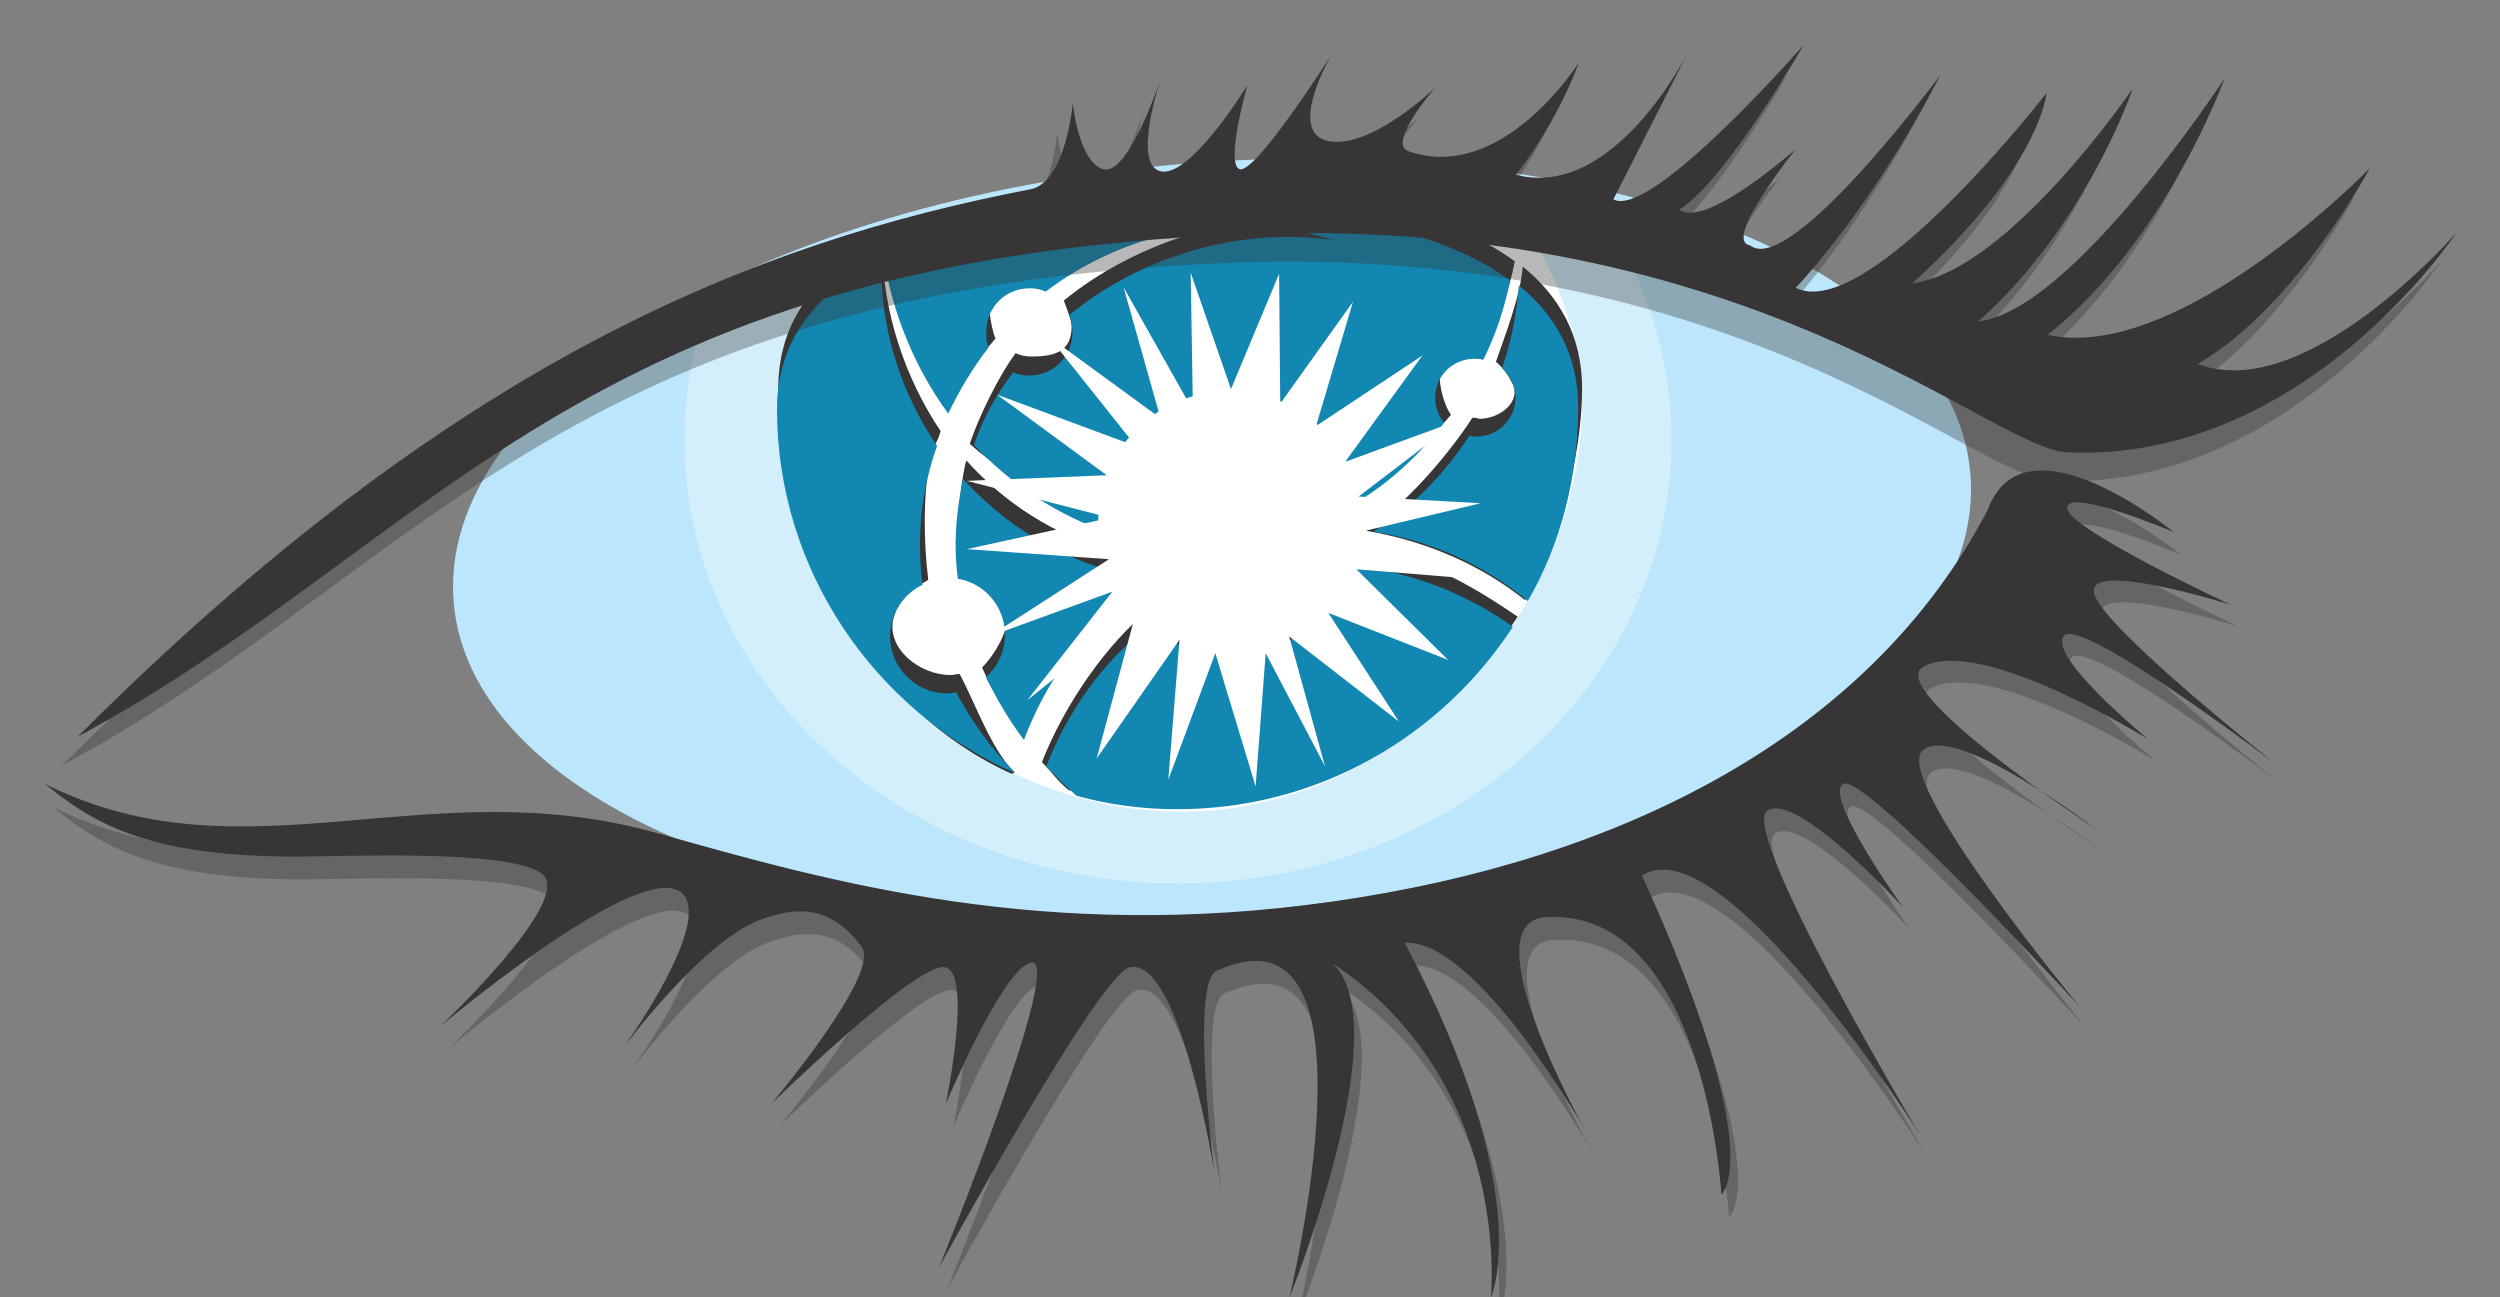 <?xml version="1.0" encoding="utf-8"?>
<!-- Generator: Adobe Illustrator 26.0.3, SVG Export Plug-In . SVG Version: 6.00 Build 0)  -->
<svg version="1.1"
	 id="svg2816" xmlns:cc="http://creativecommons.org/ns#" xmlns:dc="http://purl.org/dc/elements/1.1/" xmlns:rdf="http://www.w3.org/1999/02/22-rdf-syntax-ns#" xmlns:svg="http://www.w3.org/2000/svg"
	 xmlns="http://www.w3.org/2000/svg" xmlns:xlink="http://www.w3.org/1999/xlink" x="0px" y="0px" viewBox="0 0 279.2 144.9"
	 style="enable-background:new 0 0 279.2 144.9;" xml:space="preserve">
<rect x="0" y="0" width="279.2" height="144.9" fill="#808080" stroke="none"/>
<style type="text/css">
	.st0{fill:#BBE6FB;}
	.st1{opacity:0.35;clip-path:url(#SVGID_00000007398602952247299450000006592933656322918022_);}
	.st2{fill:#FFFFFF;}
	.st3{fill:#373535;}
	.st4{fill:#1287B1;}
	.st5{clip-path:url(#SVGID_00000114069467165724675600000001732002398697824171_);}
	.st6{opacity:0.35;clip-path:url(#SVGID_00000064326670477081682290000015479459865776051113_);}
	.st7{opacity:0.35;clip-path:url(#SVGID_00000103975101449140790060000004276038573536426910_);}
</style>
<g id="layer2" transform="translate(-62.669,-74.064)">
	<g id="g4555" transform="matrix(1.25,0,0,-1.25,19.118,990)">
		<g id="g2828">
			<g>
				<g id="g2830">
					<g id="g2836" transform="translate(210.878,690.483)">
						<path id="path2838" class="st0" d="M0,0c1.6-18.5-27.5-36-64.9-39.2s-69,9.2-70.6,27.6c-1.6,18.5,27.5,36,64.9,39.2
							S-1.6,18.5,0,0"/>
					</g>
				</g>
			</g>
		</g>
		<g id="g2840">
			<g>
				<g id="g2842">
					<g id="g2848">
						<g id="g2850">
						</g>
						<g id="g2856">
							<g>
								<g>
									<defs>
										<rect id="SVGID_1_" x="71.2" y="636.3" width="138" height="97.1"/>
									</defs>
									<clipPath id="SVGID_00000093163703103290706410000007103114506827383690_">
										<use xlink:href="#SVGID_1_"  style="overflow:visible;"/>
									</clipPath>
									<g id="g2858" style="opacity:0.35;clip-path:url(#SVGID_00000093163703103290706410000007103114506827383690_);">
										<g id="g2860" transform="translate(141.384,715.923)">
											<path id="path2862" class="st2" d="M0,0c-14.3,0.2-31-5.4-43.4-10.7c-1.3-3.7-2-7.7-2-11.8c0-21.9,19.8-39.6,44.1-39.6
												s44.1,17.7,44.1,39.6c0,6.9-2,13.4-5.5,19.1C27.5-1.9,13.8-0.2,0,0"/>
										</g>
									</g>
								</g>
							</g>
						</g>
					</g>
				</g>
			</g>
		</g>
		<g id="g2864">
			<g>
				<g id="g2866">
					<g id="g2872" transform="translate(140.153,715.928)">
						<path id="path2874" class="st2" d="M0,0c-7.9,0.5-21.5-3.6-32.9-7.8c-1.7-4.1-2.7-8.5-2.7-13.2c0-19.2,17.4-34.7,35.8-34.7
							C18.5-55.7,34.7-40.1,36-21c0.4,6.2-1.7,12.1-4.7,17.2C19.6-1.7,7.1-0.4,0,0"/>
					</g>
				</g>
			</g>
		</g>
		<g id="g2876">
			<g>
				<g id="g2878">
					<g id="g2884" transform="translate(119.882,697.495)">
						<path id="path2886" class="st3" d="M0,0c1,2.1,2.4,3.2,3.9,5C3.7,5.4,3.4,6.8,3.4,7.3c0,2.2,1.7,3.9,3.9,3.9
							c0.5,0,1-0.1,1.4-0.3c6.5,4.9,15,7.1,23.5,5.2c0.8-0.2,1.5-0.4,2.3-0.6c-8.5,1.2-18-1.8-24.5-7.1c0.2-0.5,0.7-1.8,0.7-2.3
							c0-2.2-1.4-2.7-3.6-2.7c-0.5,0-1,0.1-1.4,0.3C4.2,1.7,2.4-2,1.6-4.4c3.6-3.2,6.8-4.4,11-5.9c0,0.2,0.1,0.4,0.1,0.6
							C12.9-3.3,18.6,2,25.2,2C31,2,35.8-2.2,36.7-7.8c2.9,1.8,5.7,3.3,7.9,6c-0.5,0.6-1,2.3-1,3.2c0,2,1.6,3.5,3.5,3.5
							c0.3,0,0.5,0,0.8-0.1c1.1,2.2,1.9,4.6,2.4,7.1c-10.2,7.5-29.8,6.5-29.8,6.5S4.8,19.2-5.8,14.1C-5,9-3,4.1,0,0"/>
					</g>
					<g id="g2888" transform="translate(168.491,700.428)">
						<path id="path2890" class="st3" d="M0,0c0.7-0.6,1.1-1.2,1.4-1.8c1-1.7-1-3.3-2.9-3.3C-1.7-5-1.9-5-2.1-5
							c-2.2-3.4-6.1-7.9-9.5-10.1c5.3-0.9,10.2-3,14.2-6.2C5.5-16.2,7.7-8.7,7.7-2.4c0,4.8-2.1,8.3-5.3,10.9C2.2,5.9,0.8,2.3,0,0"/>
					</g>
					<g id="g2892" transform="translate(125.784,667.803)">
						<path id="path2894" class="st3" d="M0,0c1.8,4.8,6.1,8.6,10.1,11.9c-0.6,0.8-1.5,2.8-1.9,3.8c-5,1.5-9.4,4.3-12.8,8.1
							c0-0.1-0.1-0.2-0.1-0.3c-0.6-2.9-0.8-5.8-0.4-8.6c2.4-0.4,4.2-2.5,4.2-5c0-1.5-1.3-3.6-2.3-4.6C-2.1,2.9-1.3,1.7,0,0"/>
					</g>
					<g id="g2896" transform="translate(125.476,663.739)">
						<path id="path2898" class="st3" d="M0,0c-2.1,2.1-3.5,6.2-4.9,8.8c-0.3,0-0.5-0.1-0.8-0.1c-2.8,0-5.8,2.4-5.1,5.1
							c0.4,1.5,1.4,2.5,3.1,3.4c-0.4,3.2-0.5,7.7,0.2,11c0.2,0.9,0.7,1.4,0.9,2.3c-3.1,4.6-5.2,10.6-5.2,16.6c0,0.2,0,0.4,0,0.6
							c-5.3-2.7-9.3-6.8-9.3-13.4c0-14.5,8.4-28.8,20.8-34.4C0-0.1,0,0,0,0"/>
					</g>
					<g id="g2900" transform="translate(156.131,683.851)">
						<path id="path2902" class="st3" d="M0,0c-1.6-4.6-6-7.9-11.1-7.9c-2.7,0-5.3,0.9-7.3,2.5c-4.1-3.2-7.9-8.9-9.8-13.8
							c0.9-0.9,1.4-1.7,2.4-2.5c2.9-0.8,6.9,0,10,0C-3.2-21.6,8-16,14.3-6.2C10.1-3.3,5.1-0.5,0,0"/>
					</g>
				</g>
			</g>
		</g>
		<g id="g2904">
			<g>
				<g id="g2906">
					<g id="g2912" transform="translate(119.56,695.794)">
						<path id="path2914" class="st4" d="M0,0c1,2.1,2.2,4.1,3.6,5.9C3.4,6.4,3.4,6.8,3.4,7.3c0,2.2,1.7,3.9,3.9,3.9
							c0.5,0,1-0.1,1.4-0.3c6.5,4.9,15,7.1,23.5,5.2c0.8-0.2,1.5-0.4,2.3-0.6c-8.5,1.2-17.2-1.4-23.7-6.7c0.2-0.5,0.3-1,0.3-1.5
							c0-2.2-1.7-3.9-3.9-3.9c-0.5,0-1,0.1-1.4,0.3c-1.5-2-2.7-4.1-3.5-6.5c3.1-3.3,6.9-5.9,11.1-7.5c0,0.2,0,0.4,0,0.6
							C13.4-3.2,18.6,2,25.1,2C31,2,35.8-2.2,36.7-7.8c2.9,1.8,5.5,4.2,7.6,7c-0.5,0.6-0.8,1.4-0.8,2.2c0,2,1.6,3.5,3.5,3.5
							c0.3,0,0.5,0,0.8-0.1c1.1,2.2,1.9,4.6,2.4,7.1c-10.2,7.5-29.8,6.5-29.8,6.5S4.8,19.2-5.8,14.1C-5,9-3,4.1,0,0"/>
					</g>
					<g id="g2916" transform="translate(169.04,699.848)">
						<path id="path2918" class="st4" d="M0,0c0.7-0.6,1.2-1.6,1.2-2.6c0-2-1.6-3.5-3.5-3.5c-0.2,0-0.4,0-0.6,0.1
							c-2.2-3.4-5.1-6.4-8.6-8.6c5.1-0.8,9.8-2.9,13.8-6.2c2.9,5,4.5,11,4.5,17.3c0,4.8-2.1,8.3-5.3,10.9C1.3,4.8,0.8,2.3,0,0"/>
					</g>
					<g id="g2920" transform="translate(126.325,666.64)">
						<path id="path2922" class="st4" d="M0,0c1.8,4.8,4.8,9.2,8.9,12.5c-0.6,0.8-1.1,1.7-1.5,2.7c-5,1.5-9.4,4.3-12.8,8.1
							c0-0.1-0.1-0.2-0.1-0.3c-0.6-2.9-0.8-5.8-0.4-8.6c2.4-0.4,4.2-2.5,4.2-5c0-1.5-0.6-2.8-1.7-3.8C-2.4,3.6-1.3,1.7,0,0"/>
					</g>
					<g id="g2924" transform="translate(125.462,663.798)">
						<path id="path2926" class="st4" d="M0,0c-2.1,2.1-3.8,4.5-5.2,7.1C-5.5,7-5.7,7-6,7c-2.8,0-5.1,2.3-5.1,5.1
							c0,2,1.2,3.8,2.9,4.6c-0.4,3.2-0.3,6.4,0.5,9.7c0.2,0.9,0.5,1.9,0.8,2.7c-3.1,4.6-5,10.1-5,16.1c0,0.2,0,0.4,0,0.6
							c-5.3-2.7-9.3-6.8-9.3-13.4C-21.2,18-12.5,5.5,0-0.1V0"/>
					</g>
					<g id="g2928" transform="translate(155.809,682.151)">
						<path id="path2930" class="st4" d="M0,0c-1.6-4.6-6-7.9-11.1-7.9c-2.7,0-5.3,0.9-7.3,2.5c-4.1-3.2-7.2-7.6-9.1-12.5
							c0.9-0.9,1.8-1.8,2.7-2.6c2.9-0.8,5.9-1.2,9-1.2c12.6,0,23.6,6.5,30,16.3C10-2.4,5.1-0.5,0,0"/>
					</g>
				</g>
			</g>
		</g>
		<g id="g2932">
			<g>
				<g id="g2934">
					<g id="g2940">
						<g id="g2942">
						</g>
						<g id="g2948">
							<g>
								<g>
									<defs>
										<rect id="SVGID_00000122681155738623572670000014404866335409738673_" x="108.3" y="649.6" width="71.7" height="71.6"/>
									</defs>
									<clipPath id="SVGID_00000085941252969711394840000017439011675225506494_">
										<use xlink:href="#SVGID_00000122681155738623572670000014404866335409738673_"  style="overflow:visible;"/>
									</clipPath>
									<g id="g2950" style="clip-path:url(#SVGID_00000085941252969711394840000017439011675225506494_);">
										<g id="g2952" transform="translate(156.222,685.187)">
											<path id="path2954" class="st2" d="M0,0l10.9,2.6L0,3.2L8.9,10L-1.2,6.3l6.9,9.5l-9.5-6.3l3.3,11.1L-7,11.5l-0.1,11.6
												l-4.3-10.3L-15,23.2l0.2-12.3l-6.2,11l3.3-11.7l-10,7.3l7.8-9.8l-12.4,4.6l9.8-7.2L-35,4.6l12.8-3.3L-35-1.5l12.7-0.9
												L-33-9.3l11,4l-7.6-9.7l9.7,7.8l-3.5-13L-16-9.6l-1-12.5l4.2,11.3l3.6-11.9l0.9,11.9L-3-20.9L-6.2-9.3l9.8-7.6l-6.3,9.7
												L8-11.4l-8.2,8.1l11-0.9L0,0z"/>
										</g>
									</g>
								</g>
							</g>
						</g>
					</g>
				</g>
			</g>
		</g>
		<g id="g2956">
			<g>
				<g id="g2958">
					<g id="g2964">
						<g id="g2966">
						</g>
						<g id="g2972">
							<g>
								<g>
									<defs>
										<rect id="SVGID_00000100385040927447164810000003800860562814472078_" x="-19.3" y="646.9" width="331.9" height="96.6"/>
									</defs>
									<clipPath id="SVGID_00000160871593130457530340000016673462317884594067_">
										<use xlink:href="#SVGID_00000100385040927447164810000003800860562814472078_"  style="overflow:visible;"/>
									</clipPath>
									<g id="g2974" style="opacity:0.35;clip-path:url(#SVGID_00000160871593130457530340000016673462317884594067_);">
										<g id="g2976" transform="translate(40.403,664.37)">
											<path id="path2978" class="st3" d="M0,0c33.7,33.7,60.7,44.2,85.1,48.9c3.2,0.6,3.8,7.7,3.8,7.7s0.5-5.2,2.7-5.9
												c2.3-0.7,5.2,8.2,5.2,8.2s-2.7-7.9,0-8.4s7.7,7.7,7.7,7.7s-2-7-0.7-7.5c1.4-0.5,8.2,10.2,8.2,10.2s-4.1-7-0.2-7.7
												s9.5,4.8,9.5,4.8s-4.4-5-2.4-5.7c8.4-2.9,15.2,7.9,15.2,7.9s-1.6-4.8-5.6-10c8.8-2.3,15.4,11,15.4,11L137.2,48
												c3.4-1.8,17,13.8,17,13.8s-7-12.2-11.1-14.7c2.3-1.8,10.4,5.4,10.4,5.4s-6.6-8.2-4.1-8.6c3.6-2.9,17,15.2,17,15.2
												s-5.2-10.6-12.9-19c6.4-3.2,22.4,17.4,22.4,17.4s-0.5-6.6-12-17c8.6,1.1,19.7,17.4,19.7,17.4s-4.1-12.2-13.8-20.8
												c8.4,0.9,22,21.7,22,21.7s-5.2-14.5-15.8-22.9c11.8-2.6,28.8,14.9,28.8,14.9s-6.7-12.5-15.4-17.5
												c9.7-3.7,23.1,11.7,23.1,11.7S199,24.5,177.8,25.4c-7,0.3-28.1,21.2-73.4,19.5C44.6,42.6,31.9,17.2,0,0"/>
										</g>
									</g>
								</g>
							</g>
						</g>
					</g>
					<g id="g2980" transform="translate(41.786,666.933)">
						<path id="path2982" class="st3" d="M0,0c33.7,33.7,60.7,44.2,85.1,48.9c3.2,0.6,3.8,7.7,3.8,7.7s0.5-5.2,2.7-5.9
							c2.3-0.7,5.2,8.2,5.2,8.2s-2.7-7.9,0-8.4s7.7,7.7,7.7,7.7s-2-7-0.7-7.5c1.4-0.5,8.2,10.2,8.2,10.2s-4.1-7-0.2-7.7
							c3.8-0.7,9.5,4.8,9.5,4.8s-4.4-5-2.4-5.7c8.4-2.9,15.2,7.9,15.2,7.9s-1.6-4.8-5.6-10c8.8-2.3,15.4,11,15.4,11L137.2,48
							c3.4-1.8,17,13.8,17,13.8s-7-12.2-11.1-14.7c2.3-1.8,10.4,5.4,10.4,5.4s-6.6-8.2-4.1-8.6c3.6-2.9,17,15.2,17,15.2
							s-5.2-10.6-12.9-19c6.4-3.2,22.4,17.4,22.4,17.4s-0.5-6.6-12-17c8.6,1.1,19.7,17.4,19.7,17.4s-4.1-12.2-13.8-20.8
							c8.4,0.9,22,21.7,22,21.7s-5.2-14.5-15.8-22.9c11.8-2.6,28.8,14.9,28.8,14.9s-6.7-12.5-15.4-17.5c9.7-3.7,23.1,11.7,23.1,11.7
							S199,24.5,177.8,25.4c-7,0.3-28.1,21.2-73.4,19.5C44.6,42.6,31.9,17.2,0,0"/>
					</g>
				</g>
			</g>
		</g>
		<g id="g2984">
			<g>
				<g id="g2986">
					<g id="g2992">
						<g id="g2994">
						</g>
						<g id="g3000">
							<g>
								<g>
									<defs>
										
											<rect id="SVGID_00000049217275140080935200000000165948417648963775_" x="-16.5" y="594.1" width="311.5" height="115.4"/>
									</defs>
									<clipPath id="SVGID_00000137849176170736815400000013018198312902830220_">
										<use xlink:href="#SVGID_00000049217275140080935200000000165948417648963775_"  style="overflow:visible;"/>
									</clipPath>
									<g id="g3002" style="opacity:0.35;clip-path:url(#SVGID_00000137849176170736815400000013018198312902830220_);">
										<g id="g3004" transform="translate(39.52,660.68)">
											<path id="path3006" class="st3" d="M0,0c17.8-8.9,34.1,1.4,54.7-4.4c15.6-4.4,34.6-9.8,60.5-6.1
												c25.8,3.7,47.9,14.9,58.4,35c3.3,8.9,16.6-2,16.6-2s-9.7,4.1-9.5,2.2s14.6-8.6,14.6-8.6s-13,4.1-12.2,1
												s16.3-15.3,16.3-15.3s-17.5,13.4-19,11.5c-1.5-1.8,7.5-9.2,7.5-9.2s-14.8,9.2-20,6.5C164,8.6,183.2-4,183.2-4
												s-12.5,9.5-15.4,7s14-22.9,14-22.9S162.6,1,160.7,0c-1.9-1,5.3-11,5.3-11s-9.5,10.4-12.1,8.6s13.6-28.9,13.6-28.9
												S149.9-3.5,142.7-8.2c11.4-25,7.1-28.5,7.1-28.5s-1.5,25.5-15.6,24.8c-7.1-0.3,3.4-19,3.4-19s-9.7,17.1-16.1,16.7
												c11.9-22.5,7.7-31.7,7.7-31.7s2,19.2-14.2,29.9c6.1-5.4-3.8-29.9-3.8-29.9s8.8,36.1-6.5,29.2c-2.4-1.1-0.2-18-0.2-18
												s-3.1,19.4-7.6,18.3c-2.7-0.6-17-26.8-17-26.8S91.5-14.8,88-16c-2.6-0.9-7.5-12.6-7.5-12.6s2.4,11.5,0,12.2
												c-2.4,0.7-15.6-12.2-15.6-12.2s9.8,11.6,8.1,14c-2.6,3.6-5.6,3.8-9.2,2.4c-5.2-2-12.2-11.5-12.2-11.5s7,9.6,5.8,13.2
												c-2,5.8-22.1-11.2-22.1-11.2s11.9,11.2,9.2,13.6C41.8-5.8,27-6.5,22.4-6.5C8.8-6.5,4.1-3.3,0,0"/>
										</g>
									</g>
								</g>
							</g>
						</g>
					</g>
					<g id="g3008" transform="translate(38.841,662.718)">
						<path id="path3010" class="st3" d="M0,0c17.8-8.9,34.1,1.4,54.7-4.4c15.6-4.4,34.6-9.8,60.5-6.1c25.8,3.7,47.9,14.9,58.4,35
							c3.3,8.9,16.6-2,16.6-2s-9.7,4.1-9.5,2.1c0.2-1.9,14.6-8.6,14.6-8.6s-13,4.1-12.2,1s16.3-15.3,16.3-15.3s-17.6,13.4-19,11.5
							c-1.5-1.8,7.5-9.2,7.5-9.2s-14.8,9.2-20,6.5C164,8.6,183.2-4,183.2-4s-12.5,9.5-15.4,7s14-22.9,14-22.9S162.6,1,160.7,0
							c-1.9-1,5.3-11,5.3-11s-9.5,10.4-12.1,8.6s13.6-28.9,13.6-28.9S149.9-3.5,142.7-8.2c11.4-25,7.1-28.5,7.1-28.5
							s-1.5,25.5-15.6,24.8c-7.1-0.3,3.4-19,3.4-19s-9.7,17.1-16.1,16.7c11.9-22.5,7.7-31.7,7.7-31.7s2,19.2-14.2,29.9
							c6.1-5.4-3.8-29.9-3.8-29.9s8.8,36.1-6.5,29.2c-2.4-1.1-0.2-18-0.2-18s-3.1,19.4-7.6,18.3c-2.7-0.6-17-26.8-17-26.8
							S91.5-14.8,88-16c-2.6-0.9-7.5-12.6-7.5-12.6s2.4,11.5,0,12.2c-2.4,0.7-15.6-12.2-15.6-12.2s9.8,11.6,8.1,14
							c-2.6,3.6-5.6,3.8-9.2,2.4c-5.2-2-12.2-11.5-12.2-11.5s7,9.6,5.8,13.2c-2,5.8-22.1-11.2-22.1-11.2s11.9,11.2,9.2,13.6
							C41.8-5.8,27-6.5,22.4-6.5C8.8-6.5,4.1-3.3,0,0"/>
					</g>
				</g>
			</g>
		</g>
	</g>
</g>
</svg>
